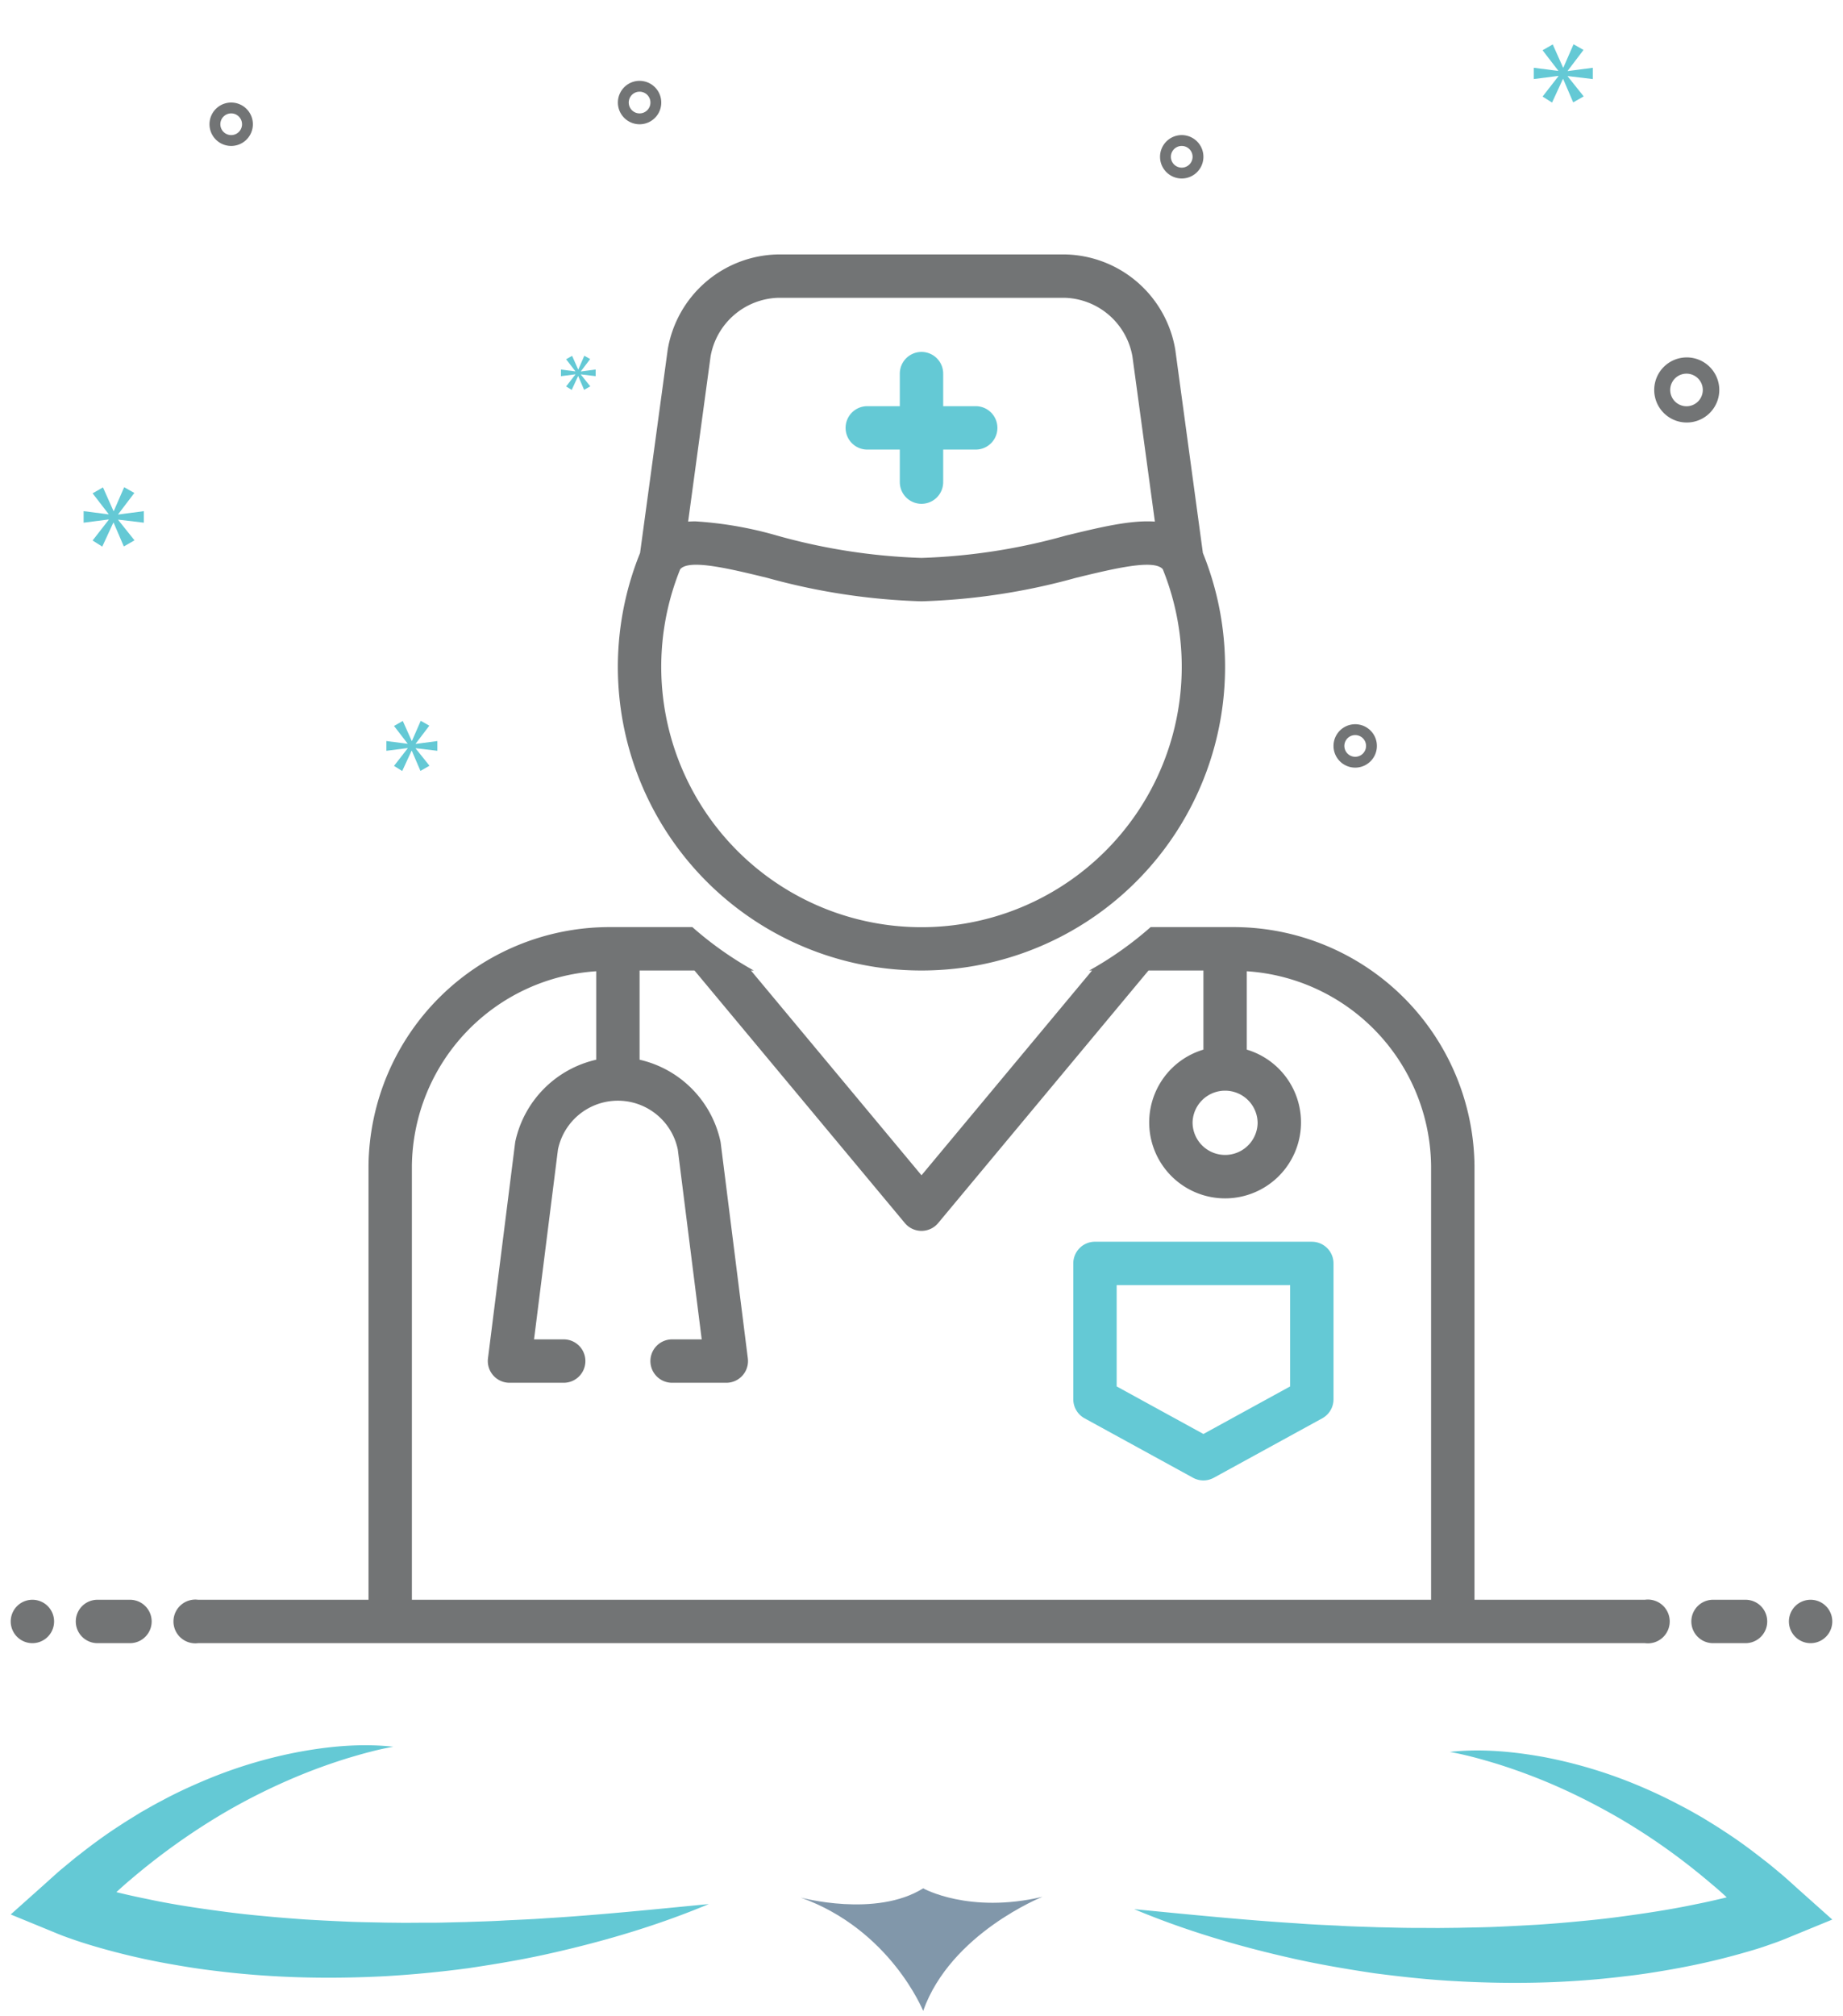 <svg xmlns="http://www.w3.org/2000/svg" width="86" height="94" fill="none"><g clip-path="url(#a)"><path fill="#727475" d="M1.512 76.628a1.012 1.012 0 1 0 0-2.024 1.012 1.012 0 0 0 0 2.024ZM6.065 74.604H4.548a1.012 1.012 0 1 0 0 2.024h1.517a1.012 1.012 0 1 0 0-2.024ZM81.452 74.604h-1.517a1.012 1.012 0 1 0 0 2.024h1.517a1.012 1.012 0 0 0 0-2.024ZM84.488 76.628a1.012 1.012 0 1 0 0-2.024 1.012 1.012 0 0 0 0 2.024Z"/><path fill="#64C9D5" d="M40.47 20.966h1.518v1.517a1.012 1.012 0 1 0 2.024 0v-1.517h1.518a1.012 1.012 0 0 0 0-2.024h-1.518v-1.518a1.012 1.012 0 1 0-2.024 0v1.518H40.47a1.012 1.012 0 0 0 0 2.024ZM61.214 57.907H51.095a1.012 1.012 0 0 0-1.012 1.012v6.336a1.012 1.012 0 0 0 .526.887l5.06 2.772a1.011 1.011 0 0 0 .972 0l5.06-2.772a1.013 1.013 0 0 0 .525-.887v-6.336a1.012 1.012 0 0 0-1.012-1.011Zm-1.012 6.748-4.047 2.218-4.048-2.218v-4.724h8.095v4.724Z"/><path fill="#727475" d="M43 45.259a14.157 14.157 0 0 0 13.13-19.472l-1.288-9.48a5.318 5.318 0 0 0-5.12-4.441H36.278a5.318 5.318 0 0 0-5.121 4.441l-1.289 9.48A14.155 14.155 0 0 0 43 45.259ZM33.158 16.62a3.308 3.308 0 0 1 3.12-2.731h13.443a3.308 3.308 0 0 1 3.121 2.731l1.048 7.705c-1.135-.081-2.554.264-4.162.654A28.13 28.13 0 0 1 43 26.018a28.136 28.136 0 0 1-6.729-1.038 17.67 17.67 0 0 0-3.814-.666c-.119 0-.234.004-.347.012l1.048-7.705Zm-1.42 9.93c.398-.49 2.255-.042 4.056.396A30.195 30.195 0 0 0 43 28.042a30.194 30.194 0 0 0 7.206-1.095c1.79-.435 3.637-.881 4.052-.404a12.144 12.144 0 1 1-22.52.008Z"/><path fill="#727475" d="M76.758 74.604h-7.954V54.366a11.25 11.25 0 0 0-11.342-11.131h-3.77c-.88.776-1.84 1.454-2.865 2.024h.132L43 54.809l-7.959-9.55h.132a16.262 16.262 0 0 1-2.865-2.024h-3.77a11.25 11.25 0 0 0-11.342 11.13v20.239H9.242a1.02 1.02 0 1 0 0 2.024h67.516a1.021 1.021 0 1 0 0-2.024ZM58.685 52.342a1.518 1.518 0 1 1-3.036 0 1.518 1.518 0 0 1 3.035 0ZM19.22 54.366a9.201 9.201 0 0 1 8.601-9.072v4.125a4.997 4.997 0 0 0-3.765 3.77 1.018 1.018 0 0 0-.02.108l-1.266 10.05a1.014 1.014 0 0 0 1.004 1.138h2.53a1.012 1.012 0 0 0 0-2.024H24.92l1.116-8.853a2.855 2.855 0 0 1 5.592 0l1.116 8.853h-1.382a1.012 1.012 0 1 0 0 2.024h2.53a1.012 1.012 0 0 0 1.004-1.139L33.63 53.297a.994.994 0 0 0-.02-.108 4.996 4.996 0 0 0-3.765-3.77v-4.16h2.562l9.816 11.778a1.012 1.012 0 0 0 1.555 0l9.815-11.778h2.562v3.69a3.542 3.542 0 1 0 2.024 0v-3.655a9.2 9.2 0 0 1 8.6 9.072v20.238H19.22V54.366ZM78.67 19.703a1.518 1.518 0 1 0 0-3.035 1.518 1.518 0 0 0 0 3.035Zm0-2.277a.76.76 0 1 1 0 1.519.76.76 0 0 1 0-1.519ZM63.238 33.774a1.012 1.012 0 1 0 0 2.024 1.012 1.012 0 0 0 0-2.024Zm0 1.518a.506.506 0 1 1 0-1.012.506.506 0 0 1 0 1.012ZM29.845 3.77a1.012 1.012 0 1 0 0 2.025 1.012 1.012 0 0 0 0-2.024Zm0 1.518a.506.506 0 1 1 0-1.012.506.506 0 0 1 0 1.012ZM55.143 6.3a1.012 1.012 0 1 0 0 2.024 1.012 1.012 0 0 0 0-2.024Zm0 1.518a.506.506 0 1 1 0-1.012.506.506 0 0 1 0 1.012ZM11.8 5.794a1.012 1.012 0 1 0-2.024 0 1.012 1.012 0 0 0 2.024 0Zm-1.518 0a.506.506 0 1 1 1.012 0 .506.506 0 0 1-1.012 0Z"/><path fill="#64C9D5" d="m5.516 23.979.753-.99-.475-.268-.483 1.108h-.016l-.49-1.1-.484.277.745.965v.016l-1.164-.15v.538l1.171-.15v.016l-.752.965.451.285.515-1.116h.015l.476 1.108.498-.285-.76-.95v-.015l1.196.142v-.538l-1.196.158v-.016ZM26.85 17.465l-.433.556.26.164.297-.643h.009l.273.639.288-.164-.438-.547v-.01l.688.082v-.31l-.688.092v-.01l.433-.57-.273-.154-.278.638h-.01l-.282-.634-.279.16.429.556v.01l-.67-.087v.31l.675-.087v.009ZM74.326 3.687V3.16l-1.172.155v-.016l.738-.97-.466-.264-.474 1.086h-.015l-.481-1.079-.475.272.73.948v.015L71.57 3.16v.527l1.15-.147v.016l-.739.947.443.28.505-1.096h.015l.466 1.088.49-.28-.746-.932v-.015l1.172.14ZM19.398 34.679l.636-.837-.401-.228-.409.937h-.013l-.416-.93-.409.234.63.817v.013l-.985-.127v.455l.992-.127v.014l-.637.817.382.24.436-.944h.013l.402.938.422-.241-.643-.803v-.014l1.011.12v-.455l-1.011.134v-.013Z"/></g><path fill="#64C9D5" d="M23.584 89.558c-.627.04-1.254.051-1.88.076-.628.01-1.255.04-1.877.03l-.935.006-.936-.01c-.622-.016-1.249-.02-1.866-.051a111.9 111.9 0 0 1-1.86-.096c-.618-.046-1.24-.091-1.857-.152a44.692 44.692 0 0 1-1.845-.202c-1.224-.162-2.448-.339-3.646-.597a33.48 33.48 0 0 1-1.452-.323c.223-.203.45-.41.683-.602a30.93 30.93 0 0 1 4.273-3.054 28.434 28.434 0 0 1 3.818-1.877 26.86 26.86 0 0 1 2.033-.718c.693-.207 1.396-.404 2.119-.53-1.472-.162-2.974-.026-4.44.247a21.714 21.714 0 0 0-4.314 1.3c-.698.293-1.385.607-2.053.97-.339.173-.662.365-.996.552-.319.202-.647.394-.966.607-.637.41-1.254.86-1.85 1.33-.304.227-.587.48-.886.718-.288.248-.566.505-.85.758L.5 89.28l1.911.784.268.111.243.096a21.191 21.191 0 0 0 1.441.48 32.698 32.698 0 0 0 3.864.89 32.2 32.2 0 0 0 1.947.284c2.604.319 5.223.37 7.823.233a52.13 52.13 0 0 0 3.878-.375c1.285-.192 2.559-.404 3.823-.692 2.523-.567 5.001-1.3 7.378-2.296-2.564.248-5.092.51-7.61.662-.623.046-1.255.071-1.882.101ZM84.003 88.183c-.283-.253-.561-.51-.85-.758-.293-.243-.58-.49-.884-.718-.597-.47-1.209-.92-1.851-1.33-.314-.213-.642-.405-.966-.607-.329-.187-.657-.38-.996-.551a23.75 23.75 0 0 0-2.053-.971 22.057 22.057 0 0 0-4.314-1.3c-1.466-.268-2.968-.41-4.44-.248.724.127 1.427.324 2.12.531.692.213 1.37.455 2.032.718 1.33.531 2.6 1.168 3.818 1.876a29.407 29.407 0 0 1 3.464 2.387 33 33 0 0 1 .809.668c.233.192.46.394.683.602-.48.116-.961.227-1.452.323-1.198.253-2.422.435-3.646.597-.612.08-1.228.146-1.845.202-.617.06-1.234.111-1.856.152-.622.035-1.24.07-1.861.096-.622.03-1.244.035-1.866.05l-.936.01-.935-.005c-.627.005-1.25-.02-1.876-.03-.627-.025-1.254-.035-1.881-.076-.627-.03-1.26-.055-1.886-.106-2.524-.157-5.047-.415-7.611-.662 2.377.996 4.855 1.73 7.378 2.295 1.26.284 2.538.501 3.823.693 1.284.167 2.579.309 3.878.374 2.6.142 5.219.092 7.823-.232.653-.071 1.3-.172 1.947-.283a36.295 36.295 0 0 0 1.937-.385 33.767 33.767 0 0 0 1.927-.505c.318-.091.637-.192.96-.309.162-.055.319-.111.48-.172l.243-.096.269-.111 1.911-.784-1.497-1.335Z"/><path fill="#8197AA" d="M37.364 88.492s3.5.95 5.714-.43c0 0 2.14 1.203 5.568.394 0 0-4.283 1.7-5.568 5.32-.005 0-1.522-3.783-5.714-5.284Z"/><defs><clipPath id="a"><path fill="#fff" d="M.5.388h85v85H.5z"/></clipPath></defs></svg>